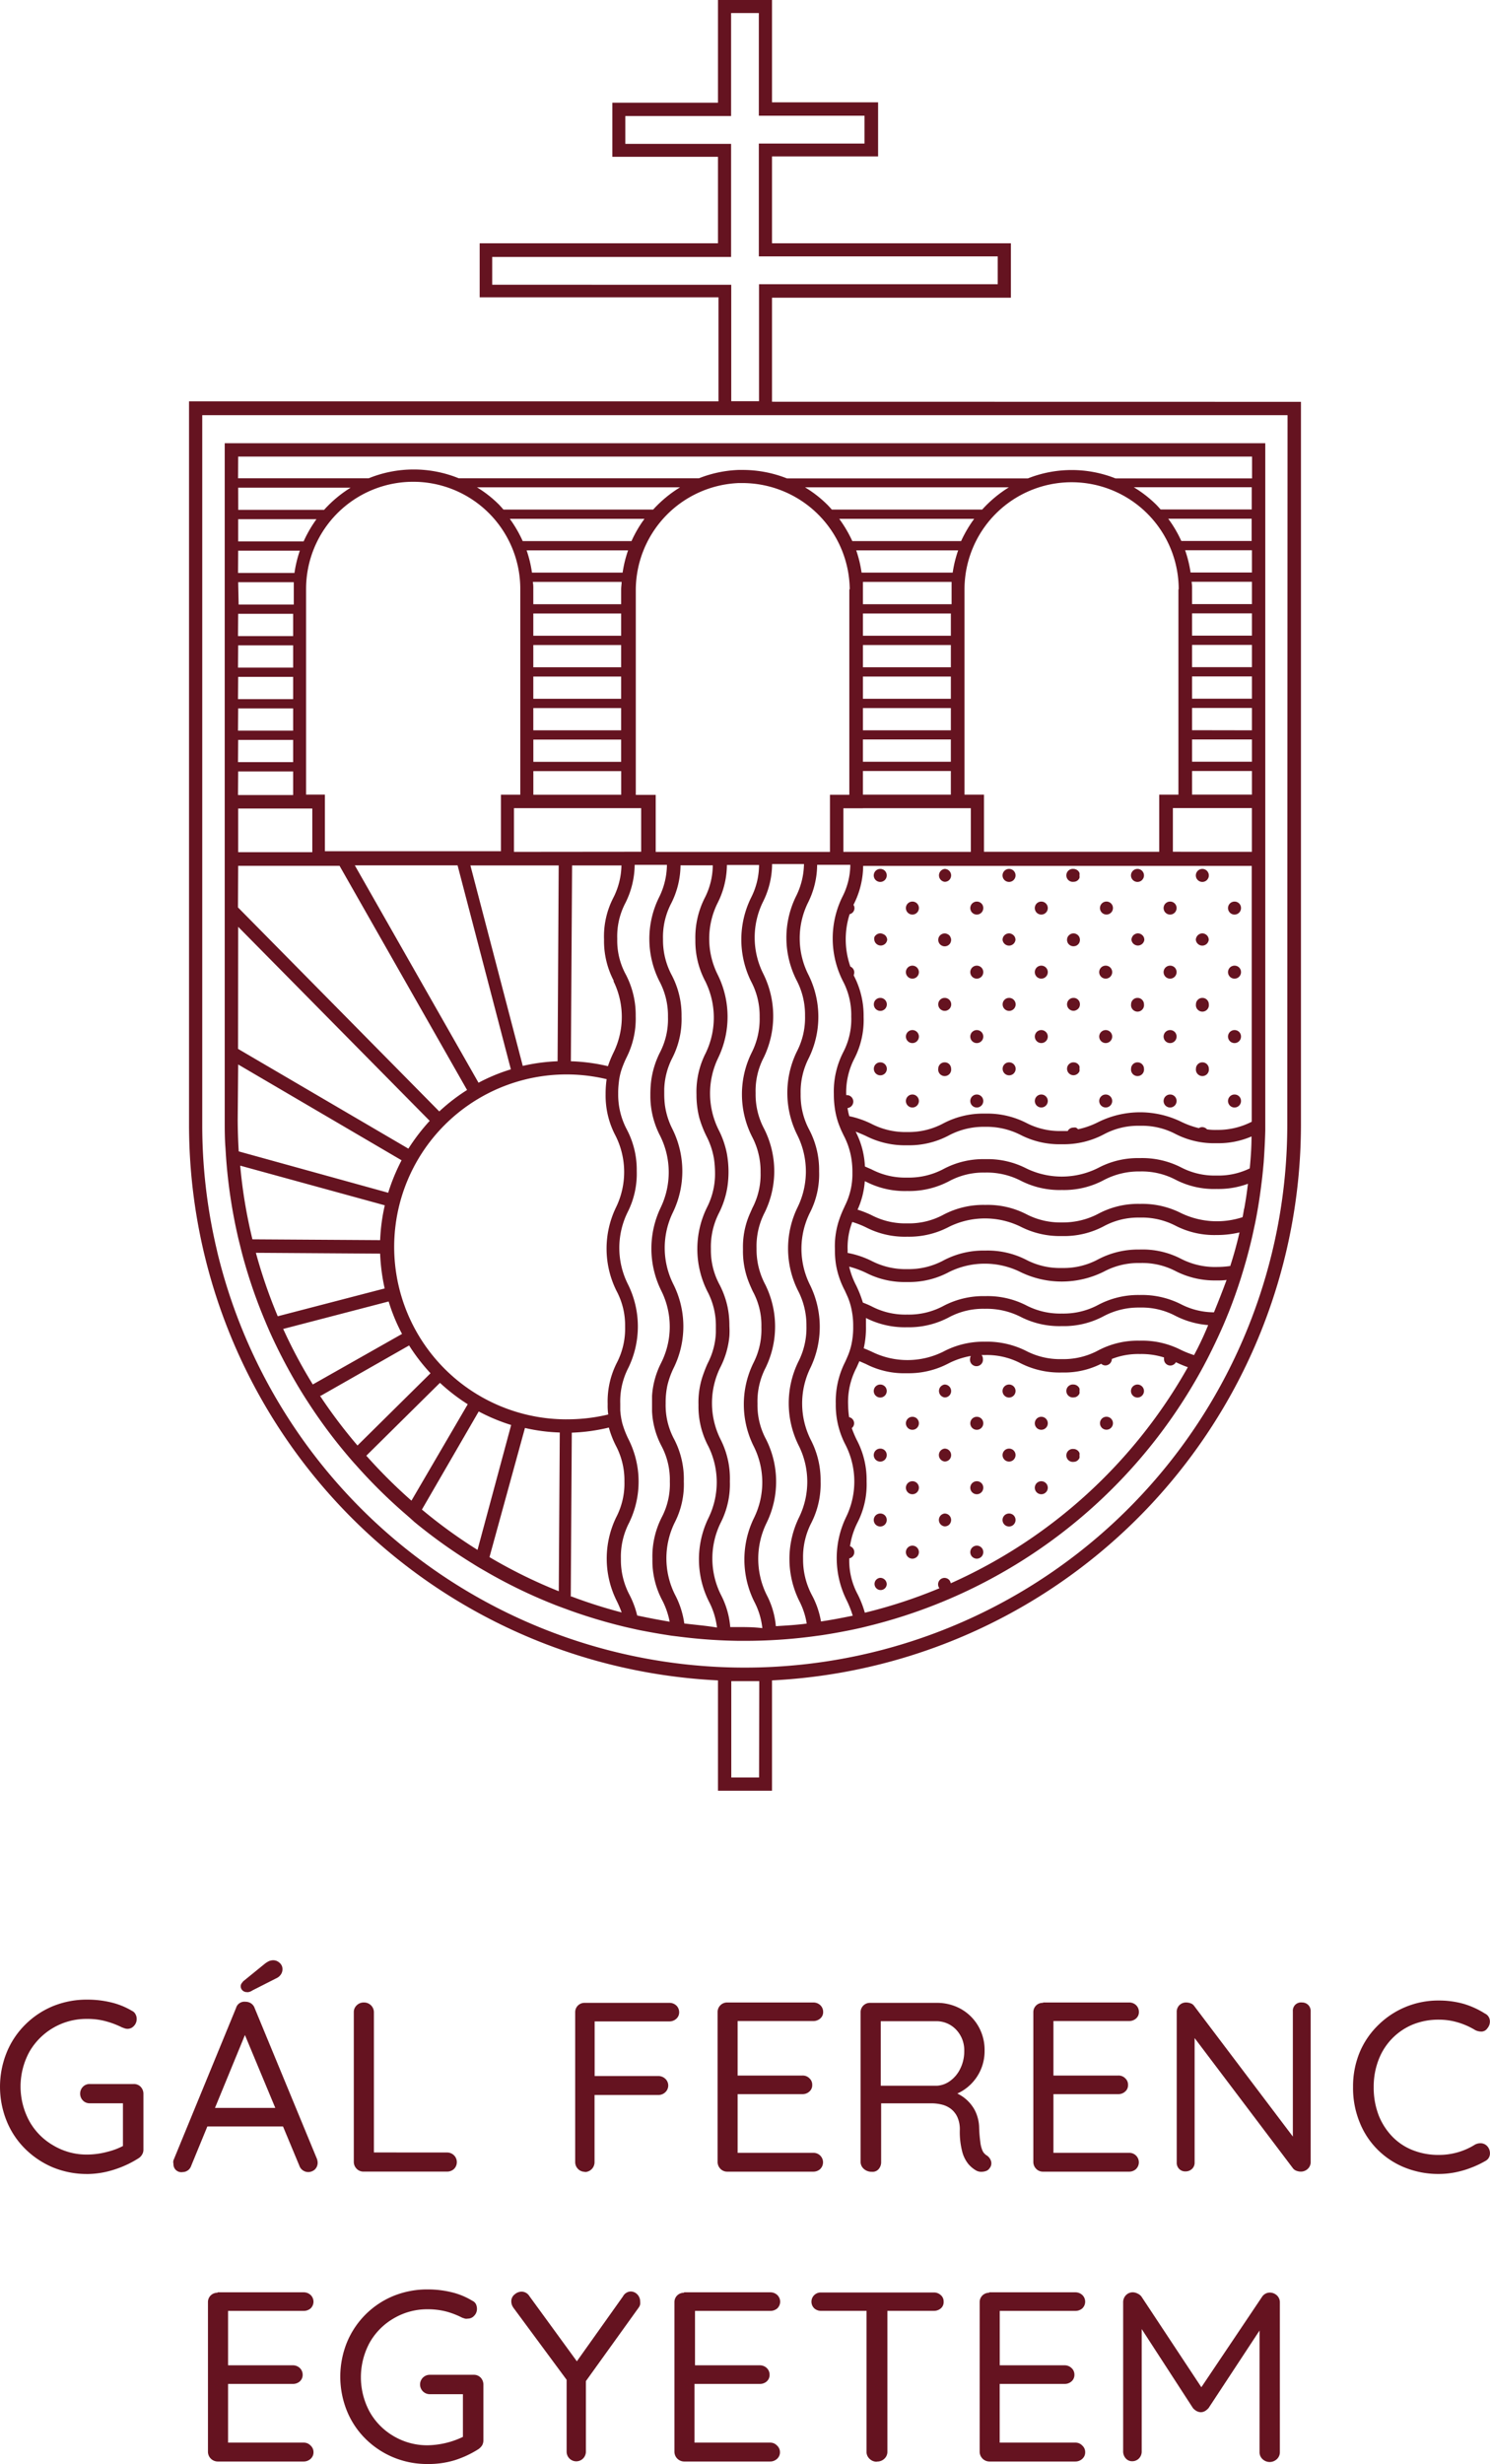 <svg xmlns="http://www.w3.org/2000/svg" width="111.292" height="183.946"><g fill="#651320"><g data-name="Group 329"><path data-name="Path 914" d="M6.527 162.295a6.679 6.679 0 01-2.568-.491 6.534 6.534 0 01-2.076-1.384 6.188 6.188 0 01-1.384-2.076 6.831 6.831 0 010-5.122 6.229 6.229 0 011.384-2.076 6.381 6.381 0 012.076-1.384 6.679 6.679 0 012.568-.485 7.494 7.494 0 011.779.208 5.537 5.537 0 011.564.637.54.54 0 01.256.256.693.693 0 01.083.339.734.734 0 01-.208.526.637.637 0 01-.478.215.692.692 0 01-.208-.035l-.208-.076a6.456 6.456 0 00-1.211-.457 5.166 5.166 0 00-1.384-.173 4.9 4.9 0 00-4.326 2.471 5.42 5.42 0 000 5.15 4.763 4.763 0 001.779 1.813 4.844 4.844 0 002.547.692 5.908 5.908 0 001.488-.2 5.212 5.212 0 001.308-.505l-.125.436v-3.807l.291.249H6.705a.692.692 0 01-.512-.208.734.734 0 010-1.024.692.692 0 01.512-.208h3.281a.692.692 0 01.526.215.754.754 0 01.2.526v4.153a.692.692 0 01-.1.374.8.8 0 01-.256.27 7.67 7.67 0 01-1.8.844 6.743 6.743 0 01-2.028.339z"></path><path data-name="Path 915" d="M18.522 151.366l-4.243 10.32a.672.672 0 01-.63.464.588.588 0 01-.692-.609.54.54 0 010-.27l4.672-11.365a.65.65 0 01.706-.471.755.755 0 01.422.125.692.692 0 01.263.346l4.651 11.254a.865.865 0 01.055.291.692.692 0 01-.215.512.741.741 0 01-.491.187.706.706 0 01-.664-.484l-4.3-10.32zm-3.336 7.378l.609-1.384h5.357l.27 1.384zm3.281-10.029a.464.464 0 01-.36-.132.408.408 0 01-.125-.3.367.367 0 01.048-.194 1.71 1.71 0 01.145-.187l1.592-1.294a1.742 1.742 0 01.3-.194.845.845 0 01.346-.076.692.692 0 01.464.187.6.6 0 01.221.478.692.692 0 01-.118.395.817.817 0 01-.353.291l-1.772.9a.845.845 0 01-.194.1.761.761 0 01-.187.035z"></path><path data-name="Path 916" d="M33.382 160.689a.734.734 0 01.526.208.719.719 0 010 1.024.747.747 0 01-.526.194h-6.229a.692.692 0 01-.519-.215.734.734 0 01-.208-.526V150.21a.692.692 0 01.221-.512.74.74 0 01.54-.208.733.733 0 01.741.72v10.8l-.36-.325z"></path><path data-name="Path 917" d="M43.703 162.129a.692.692 0 01-.533-.215.733.733 0 01-.208-.526V150.21a.692.692 0 01.692-.692h6.333a.748.748 0 01.526.194.692.692 0 01.215.505.637.637 0 01-.215.491.748.748 0 01-.526.194h-5.683l.111-.138v4.416l-.09-.2h4.845a.762.762 0 01.526.208.685.685 0 010 1 .734.734 0 01-.526.208h-4.887l.125-.166v5.177a.734.734 0 01-.741.741z"></path><path data-name="Path 918" d="M54.299 149.49h6.444a.748.748 0 01.519.194.692.692 0 01.221.505.623.623 0 01-.221.5.768.768 0 01-.519.187h-5.807l.159-.3v4.568l-.18-.2h5.018a.692.692 0 01.519.2.644.644 0 01.215.505.616.616 0 01-.215.491.748.748 0 01-.519.194H54.97l.125-.166v4.672l-.111-.125h5.759a.707.707 0 01.519 1.211.747.747 0 01-.519.194H54.32a.692.692 0 01-.512-.215.734.734 0 01-.208-.526V150.21a.709.709 0 01.7-.72z"></path><path data-name="Path 919" d="M65.111 162.129a.858.858 0 01-.588-.215.692.692 0 01-.242-.526V150.21a.692.692 0 01.692-.692h4.983a3.648 3.648 0 011.82.457 3.461 3.461 0 011.287 1.267 3.537 3.537 0 01.478 1.848 3.467 3.467 0 01-2.236 3.281l-.395-.291a2.9 2.9 0 011.9 1.453 2.99 2.99 0 01.325 1.329 10.679 10.679 0 00.09 1.066 2.242 2.242 0 00.159.623.824.824 0 00.3.346.775.775 0 01.339.436.574.574 0 01-.1.519.54.54 0 01-.3.228 1.107 1.107 0 01-.395.048.754.754 0 01-.346-.111 2.194 2.194 0 01-.561-.478 2.443 2.443 0 01-.45-.914 5.869 5.869 0 01-.18-1.62 2.236 2.236 0 00-.18-.955 1.661 1.661 0 00-.484-.616 1.841 1.841 0 00-.692-.325 3.268 3.268 0 00-.782-.09h-3.959l.221-.325v4.707a.775.775 0 01-.187.526.581.581 0 01-.512.2zm.45-6.423h4.423a1.841 1.841 0 00.983-.36 2.4 2.4 0 00.754-.907 2.886 2.886 0 00.3-1.329 2.208 2.208 0 00-.6-1.585 2.021 2.021 0 00-1.523-.637h-4.257l.145-.339v5.482z"></path><path data-name="Path 920" d="M77.909 149.49h6.416a.748.748 0 01.526.194.692.692 0 01.215.505.623.623 0 01-.215.5.775.775 0 01-.526.187h-5.807l.166-.3v4.568l-.187-.2h5.018a.692.692 0 01.526.2.644.644 0 01.215.505.616.616 0 01-.215.491.748.748 0 01-.526.194h-4.963l.132-.166v4.672l-.111-.125h5.752a.707.707 0 01.526 1.211.747.747 0 01-.526.194h-6.416a.692.692 0 01-.519-.215.734.734 0 01-.208-.526V150.21a.692.692 0 01.727-.692z"></path><path data-name="Path 921" d="M97.233 149.49a.644.644 0 01.485.187.651.651 0 01.18.478v11.206a.692.692 0 01-.215.547.734.734 0 01-.526.208.935.935 0 01-.325-.062.6.6 0 01-.249-.173l-7.714-10.211.36-.215v9.981a.623.623 0 01-.194.478.692.692 0 01-.491.187.623.623 0 01-.471-.187.644.644 0 01-.18-.478V150.21a.687.687 0 01.7-.72 1.011 1.011 0 01.339.062.519.519 0 01.256.187l7.614 10.071-.235.284v-9.943a.637.637 0 01.173-.485.644.644 0 01.5-.18z"></path><path data-name="Path 922" d="M110.924 150.321a.637.637 0 01.353.484.761.761 0 01-.173.6.547.547 0 01-.415.256 1.032 1.032 0 01-.505-.111 5.463 5.463 0 00-1.28-.568 4.929 4.929 0 00-1.44-.208 5.08 5.08 0 00-1.952.367 4.617 4.617 0 00-2.54 2.623 5.537 5.537 0 00-.367 2.042 5.738 5.738 0 00.381 2.132 4.845 4.845 0 001.038 1.592 4.319 4.319 0 001.537 1 5.17 5.17 0 001.9.339 5.039 5.039 0 002.72-.775.879.879 0 01.505-.09.692.692 0 01.436.256.789.789 0 01.159.6.623.623 0 01-.339.464 7.16 7.16 0 01-1.031.491 7.015 7.015 0 01-1.2.353 6.41 6.41 0 01-1.253.125 6.736 6.736 0 01-2.457-.45 6.057 6.057 0 01-2.035-1.3 6 6 0 01-1.384-2.042 6.755 6.755 0 01-.519-2.7 6.652 6.652 0 01.491-2.582 6.131 6.131 0 011.384-2.035 6.368 6.368 0 014.561-1.841 6.77 6.77 0 011.827.249 6.348 6.348 0 011.592.727z"></path><path data-name="Path 923" d="M16.231 171.127h6.444a.755.755 0 01.526.2.692.692 0 010 1 .775.775 0 01-.526.187h-5.807l.166-.3v4.561l-.18-.2h5.011a.754.754 0 01.526.2.692.692 0 01.215.505.651.651 0 01-.215.5.775.775 0 01-.526.187h-4.963l.132-.159v4.672l-.111-.132h5.752a.692.692 0 01.526.221.65.65 0 01.215.484.644.644 0 01-.215.505.754.754 0 01-.526.2h-6.416a.733.733 0 01-.727-.741v-11.163a.692.692 0 01.727-.692z"></path><path data-name="Path 924" d="M31.95 183.945a6.568 6.568 0 01-2.575-.5 6.486 6.486 0 01-2.076-1.384 6.229 6.229 0 01-1.384-2.076 6.83 6.83 0 010-5.122 6.375 6.375 0 013.461-3.461 6.693 6.693 0 012.575-.491 7.484 7.484 0 011.772.208 5.324 5.324 0 011.564.644.54.54 0 01.263.249.845.845 0 01.076.346.727.727 0 01-.208.519.637.637 0 01-.478.215.546.546 0 01-.208 0l-.208-.069a6.119 6.119 0 00-1.2-.464 5.538 5.538 0 00-1.384-.166 4.914 4.914 0 00-2.554.692 4.845 4.845 0 00-1.779 1.806 5.419 5.419 0 000 5.15 4.845 4.845 0 001.779 1.813 4.914 4.914 0 002.554.692 6.326 6.326 0 002.769-.692l-.132.429v-3.807l.291.256h-2.769a.723.723 0 010-1.447h3.288a.692.692 0 01.519.215.754.754 0 01.2.526v4.153a.762.762 0 01-.1.381 1.08 1.08 0 01-.263.27 7.531 7.531 0 01-1.8.838 6.7 6.7 0 01-1.993.277z"></path><path data-name="Path 925" d="M47.094 171.064a.692.692 0 01.512.221.748.748 0 01.208.519.844.844 0 010 .222.6.6 0 01-.1.228l-4.187 5.828.235-.886v5.828a.72.72 0 11-1.44 0v-5.67l.125.471-4.056-5.489a1.045 1.045 0 01-.159-.277.9.9 0 01-.042-.263.644.644 0 01.249-.512.81.81 0 01.505-.208.692.692 0 01.6.339l3.738 5.129-.346-.055 3.592-5.053a.692.692 0 01.566-.372z"></path><path data-name="Path 926" d="M51.108 171.127h6.423a.755.755 0 01.526.2.692.692 0 010 1 .775.775 0 01-.526.187h-5.786l.166-.3v4.561l-.187-.2h5.018a.754.754 0 01.526.2.692.692 0 01.215.505.651.651 0 01-.215.5.775.775 0 01-.526.187h-5l.132-.159v4.672l-.111-.132h5.752a.692.692 0 01.526.221.651.651 0 01.215.484.644.644 0 01-.215.505.754.754 0 01-.526.2h-6.42a.733.733 0 01-.72-.741v-11.163a.692.692 0 01.692-.692z"></path><path data-name="Path 927" d="M61.332 172.511a.74.74 0 01-.512-.187.689.689 0 01.512-1.184h8.41a.748.748 0 01.526.194.616.616 0 01.215.491.609.609 0 01-.215.505.775.775 0 01-.526.18zm4.153 11.261a.734.734 0 01-.54-.221.692.692 0 01-.221-.519v-11.158h1.557v11.147a.692.692 0 01-.215.519.762.762 0 01-.547.221z"></path><path data-name="Path 928" d="M73.894 171.127h6.42a.754.754 0 01.526.2.692.692 0 010 1 .775.775 0 01-.526.187h-5.8l.159-.3v4.561l-.18-.2h5.018a.741.741 0 01.519.2.651.651 0 01.221.505.637.637 0 01-.221.5.761.761 0 01-.519.187h-4.967l.125-.159v4.672l-.1-.132h5.745a.692.692 0 01.526.221.651.651 0 01.215.484.644.644 0 01-.215.505.754.754 0 01-.526.2h-6.42a.733.733 0 01-.72-.741v-11.163a.692.692 0 01.692-.692z"></path><path data-name="Path 929" d="M84.609 171.127a.783.783 0 01.353.09.727.727 0 01.3.235l4.783 7.233h-.63l4.845-7.212a.692.692 0 01.616-.325.775.775 0 01.505.215.692.692 0 01.215.519v11.171a.692.692 0 01-.215.519.775.775 0 01-1.087 0 .692.692 0 01-.215-.519v-9.849l.45.09-4.257 6.472a1.038 1.038 0 01-.263.221.643.643 0 01-.311.09.691.691 0 01-.325-.09.962.962 0 01-.27-.221l-4.2-6.472.374-.471v10.174a.734.734 0 01-.194.519.693.693 0 01-.505.221.623.623 0 01-.5-.221.761.761 0 01-.187-.519v-11.143a.747.747 0 01.208-.512.692.692 0 01.51-.215z"></path></g><g data-name="Group 330"><path data-name="Path 930" d="M16.91 86.734a38.916 38.916 0 00.907 5.786l.249 1a38.071 38.071 0 001.7 5.011c.132.318.263.623.4.934a40.142 40.142 0 002.319 4.388c.18.291.353.568.54.851a38.242 38.242 0 002.907 3.918c.215.256.436.512.658.754a39.067 39.067 0 003.565 3.537c.256.221.519.45.782.692a38.93 38.93 0 004.4 3.142c.291.187.588.36.893.533a38.273 38.273 0 005.447 2.616l1 .367a39.663 39.663 0 004.056 1.2c.339.076.692.159 1.024.228.8.159 1.606.3 2.423.422l.457.055a38.912 38.912 0 004.52.325h.5a38.678 38.678 0 005.018-.326l.74-.1c.81-.125 1.606-.27 2.395-.436.325-.069.658-.145.983-.228a39 39 0 0024.917-19.076c.173-.311.339-.63.505-.948.4-.789.782-1.585 1.135-2.395.152-.346.291-.692.436-1.045q.5-1.267.914-2.575.187-.6.353-1.184c.242-.858.457-1.723.637-2.6.09-.4.166-.81.235-1.211.145-.817.256-1.64.353-2.471.042-.381.076-.754.111-1.135.055-.789.1-1.585.118-2.374v-51.3H16.785v50.527c0 .692 0 1.384.055 2.076.021.336.042.689.07 1.042zm1.031.284l10.8 2.962.457.125-.457-.125a13.947 13.947 0 00-.346 2.6l-9.54-.061a36.955 36.955 0 01-.914-5.5zm1.17 6.506l9.282.062a14.463 14.463 0 00.339 2.6l-7.987 2.076a38.119 38.119 0 01-1.634-4.743zm2.076 5.676l7.842-2.042a13.532 13.532 0 001 2.423l-6.665 3.772a37.158 37.158 0 01-2.215-4.153zm2.769 5l6.6-3.758a14.155 14.155 0 001.6 2.076l-5.454 5.392a38.075 38.075 0 01-2.8-3.71zm6.776 7.828a38.579 38.579 0 01-3.371-3.357l5.5-5.44a14.1 14.1 0 002.076 1.6zm4.935 3.675a37.2 37.2 0 01-4.153-3.011l4.243-7.323a14.079 14.079 0 002.423 1.011zm6.07 3.087a37.419 37.419 0 01-5.177-2.547l2.651-9.642a13.32 13.32 0 002.6.339zm.574-12.832a12.874 12.874 0 113-25.395 7.645 7.645 0 00-.076 1.121 6.4 6.4 0 00.741 3.1 6.028 6.028 0 01.035 5.35 7.081 7.081 0 00.035 6.229 5.434 5.434 0 01.644 2.672 5.537 5.537 0 01-.609 2.686 6.34 6.34 0 00-.692 3.1 4.6 4.6 0 00.042.775 13.15 13.15 0 01-3.17.36zM26.502 64.602h7.676l3.98 15.227a13.464 13.464 0 00-2.416 1l.152.27-.152-.27zm-2.256-5.281h-1.384V43.966a8 8 0 1116 0v15.359h-1.447v4.222H24.267v-4.222zm63.359 4.264v-3.26h5.9v3.267h-2.471zm1.433-4.264v-1.765h4.471v1.765zm0-2.457v-1.661h4.471v1.661zm0-2.353V52.85h4.471v1.669zm0-2.353v-1.661h4.471v1.661zm0-2.353v-1.661h4.471v1.661zm0-2.353v-1.661h4.471v1.661zm0-2.353v-1.1a3.092 3.092 0 00-.035-.568h4.506v1.668zm-.111-2.36a9 9 0 00-.408-1.661h4.99v1.661zm-.692-2.353a9.091 9.091 0 00-.976-1.661h6.229v1.661zm-1.544-2.353c-.111-.118-.215-.242-.325-.353a9.067 9.067 0 00-1.682-1.308h8.811v1.661zm1.329 5.966v15.324h-1.433v4.264H73.495v-4.264h-1.454V44a8 8 0 0116 0zM64.452 56.866v-1.661h6.569v1.661zm6.569.692v1.765h-6.569v-1.765zm-6.568-3.039v-1.661h6.569v1.661zm0-2.353v-1.661h6.569v1.661zm0-2.353v-1.661h6.569v1.661zm0-2.353v-1.661h6.569v1.661zm0-2.353v-1.668h6.624v1.668zm-.1-2.36a8.949 8.949 0 00-.4-1.661h7.614a9 9 0 00-.408 1.661zm-.692-2.353a9.5 9.5 0 00-.976-1.661h10.078a9.5 9.5 0 00-.976 1.661zm.775 19.941h8.077v3.26h-9.518v-3.253h1.474zm8.894-22.294h-11.2c-.111-.125-.221-.249-.339-.367a8.852 8.852 0 00-1.661-1.294h15.225a9.261 9.261 0 00-1.993 1.661zM63.439 44v15.331h-1.447v4.266H48.977V59.34h-1.488V43.993a8.015 8.015 0 017.683-7.932h.318a8.029 8.029 0 017.98 7.932zM45.817 73.236a6.042 6.042 0 010 5.357 7.964 7.964 0 00-.408 1 13.84 13.84 0 00-2.769-.367l.09-14.618h-1l-.083 14.618a13.845 13.845 0 00-2.6.346l-3.911-14.964h11.282a5.537 5.537 0 01-.609 2.416 6.285 6.285 0 00-.692 3.108 6.4 6.4 0 00.734 3.1zm-7.614 7.039l-.09-.367zm.187-16.681v-3.261h9.5v3.252zm1.447-6.721v-1.661h6.558v1.661zm6.562.692v1.765h-6.562v-1.765zm-6.565-3.046v-1.661h6.561v1.661zm0-2.353v-1.661h6.561v1.661zm0-2.353v-1.661h6.561v1.661zm0-2.353v-1.661h6.561v1.661zm0-2.353v-1.135a2.762 2.762 0 00-.035-.533h6.631c0 .187-.035.367-.035.554v1.114zm-.1-2.36a8.949 8.949 0 00-.4-1.661h7.579a9 9 0 00-.408 1.661zm-.692-2.353a9.435 9.435 0 00-.962-1.661h10.057a9.055 9.055 0 00-.969 1.661zm9.69-2.353H37.605c-.118-.132-.235-.27-.36-.395a8.72 8.72 0 00-1.62-1.267h15.17a9.261 9.261 0 00-2.007 1.661zm-6.1 81.141l.076-12.23a13.684 13.684 0 002.769-.381 7.159 7.159 0 00.519 1.343 5.537 5.537 0 01.644 2.679 5.468 5.468 0 01-.616 2.679 7.067 7.067 0 00.035 6.229 8.259 8.259 0 01.374.872 37.234 37.234 0 01-3.745-1.191zm4.963 1.426a6.733 6.733 0 00-.581-1.557 5.537 5.537 0 01-.637-2.679 5.482 5.482 0 01.609-2.686 7.011 7.011 0 00-.035-6.229 6.924 6.924 0 01-.464-1.184 5.451 5.451 0 01-.159-1v-.485a5.461 5.461 0 01.609-2.685 7.067 7.067 0 00-.035-6.229 6.043 6.043 0 01-.035-5.357 6.34 6.34 0 00.692-3.1 6.423 6.423 0 00-.741-3.1 5.537 5.537 0 01-.644-2.679 6.132 6.132 0 01.048-.838 4.487 4.487 0 01.215-.99 7.828 7.828 0 01.353-.851 6.43 6.43 0 00.692-3.1 6.521 6.521 0 00-.734-3.1 5.289 5.289 0 01-.644-2.672 5.357 5.357 0 01.609-2.679 6.472 6.472 0 00.692-2.845h2.409v.042a5.537 5.537 0 01-.6 2.409 7.012 7.012 0 00.035 6.229 5.467 5.467 0 01.644 2.679 5.392 5.392 0 01-.616 2.679 6.622 6.622 0 00-.651 2.187 8.9 8.9 0 00-.048.914v.2a6.451 6.451 0 00.734 2.9 6.084 6.084 0 01.035 5.35 7.084 7.084 0 00.048 6.209 6.008 6.008 0 010 5.357 6.347 6.347 0 00-.692 2.485v1.149a6.16 6.16 0 00.692 2.568 5.379 5.379 0 01.637 2.679 5.323 5.323 0 01-.609 2.679 6.444 6.444 0 00-.692 3.108 6.292 6.292 0 00.741 3.094 5.9 5.9 0 01.547 1.585 55.436 55.436 0 01-2.424-.464zm3.516.588a6.526 6.526 0 00-.692-2.146 6.056 6.056 0 01-.035-5.364 6.229 6.229 0 00.692-3.1 6.437 6.437 0 00-.713-3.129 5.357 5.357 0 01-.644-2.672v-.042a6.112 6.112 0 01.125-1.294 6.231 6.231 0 01.485-1.35 7.012 7.012 0 00-.035-6.229 6.043 6.043 0 01-.035-5.357 7.067 7.067 0 00-.035-6.229 5.606 5.606 0 01-.554-1.744 6.558 6.558 0 01-.055-.879v-.36a5.447 5.447 0 01.6-2.319 6.34 6.34 0 00.692-3.1 6.423 6.423 0 00-.741-3.1 5.537 5.537 0 01-.644-2.672 5.426 5.426 0 01.616-2.679 6.4 6.4 0 00.692-2.831h2.409v.042a5.412 5.412 0 01-.609 2.409 6.528 6.528 0 00-.692 3.108 6.4 6.4 0 00.741 3.094 6.1 6.1 0 01.035 5.357 6.34 6.34 0 00-.692 3.1 6.88 6.88 0 00.215 1.751 8.309 8.309 0 00.526 1.35 5.689 5.689 0 01.568 1.71 7.549 7.549 0 01.076.962 5.537 5.537 0 01-.616 2.686 7.039 7.039 0 00.042 6.229 5.447 5.447 0 01.637 2.672v.429a5.447 5.447 0 01-.6 2.256 7.51 7.51 0 00-.284.692 6.167 6.167 0 00-.415 2.429 6.326 6.326 0 00.741 3.1 6.07 6.07 0 010 5.357 7.039 7.039 0 00.042 6.229 5.621 5.621 0 01.6 1.938c-.81-.138-1.62-.2-2.416-.3zm4.527.27h-1.094a6.327 6.327 0 00-.692-2.4 6.056 6.056 0 01-.028-5.378 6.333 6.333 0 00.692-3.1 6.437 6.437 0 00-.692-3.128 6.043 6.043 0 01-.035-5.357 6.368 6.368 0 00.692-2.374 6.155 6.155 0 000-.734 6.971 6.971 0 00-.138-1.433 6.6 6.6 0 00-.6-1.661 5.378 5.378 0 01-.644-2.672 5.537 5.537 0 01.609-2.686 6.6 6.6 0 00.63-1.98 7.7 7.7 0 00-.042-2.423 6.721 6.721 0 00-.623-1.8 6.1 6.1 0 01-.035-5.357 7.067 7.067 0 00-.035-6.229 5.994 5.994 0 010-5.35 6.4 6.4 0 00.692-2.831h2.4v.042a5.427 5.427 0 01-.6 2.409 7.067 7.067 0 000 6.229 5.468 5.468 0 01.644 2.679 5.538 5.538 0 01-.609 2.679 7.011 7.011 0 00.035 6.229 5.538 5.538 0 01.644 2.672 5.406 5.406 0 01-.616 2.679c-.083.194-.173.388-.256.588a6.14 6.14 0 00-.443 2.436v.09a6.278 6.278 0 00.415 2.36c.1.256.208.5.318.734a5.288 5.288 0 01.644 2.672 5.474 5.474 0 01-.6 2.686 7.011 7.011 0 00.035 6.229 6.008 6.008 0 010 5.357 7.067 7.067 0 00.035 6.229 5.488 5.488 0 01.6 1.973 11 11 0 00-1.294-.076zm2.312-.069a6.167 6.167 0 00-.692-2.346 6.084 6.084 0 010-5.364 7.011 7.011 0 00-.035-6.229 5.357 5.357 0 01-.644-2.672 5.461 5.461 0 01.609-2.686 7.039 7.039 0 00-.042-6.229 5.537 5.537 0 01-.637-2.672 5.461 5.461 0 01.609-2.686 7.011 7.011 0 00-.035-6.229 5.447 5.447 0 01-.644-2.679 5.392 5.392 0 01.616-2.679 7.1 7.1 0 00-.042-6.229 6.029 6.029 0 01-.035-5.35 6.368 6.368 0 00.692-2.845h2.381a5.537 5.537 0 01-.6 2.423 7.011 7.011 0 00.035 6.229 5.537 5.537 0 01.644 2.679 5.468 5.468 0 01-.616 2.679 7.039 7.039 0 00.042 6.229 6.084 6.084 0 01.035 5.35 7.025 7.025 0 000 6.229 5.593 5.593 0 01.644 2.672 5.537 5.537 0 01-.616 2.686 7.067 7.067 0 00.035 6.229 6.042 6.042 0 01.035 5.357 7.067 7.067 0 000 6.229 5.628 5.628 0 01.568 1.71c-.7.1-1.488.145-2.277.194zm3.371-.353a6.457 6.457 0 00-.692-1.993 5.627 5.627 0 01-.644-2.679 5.537 5.537 0 01.616-2.686 6.409 6.409 0 00.692-3.1 6.521 6.521 0 00-.734-3.1 6.043 6.043 0 01-.035-5.357 7.067 7.067 0 00-.035-6.229 6.042 6.042 0 010-5.357 6.278 6.278 0 00.692-3.1 6.437 6.437 0 00-.734-3.1 5.447 5.447 0 01-.644-2.679 5.537 5.537 0 01.609-2.679 7.011 7.011 0 00-.035-6.229 6.029 6.029 0 01-.035-5.35 6.368 6.368 0 00.692-2.845h2.478a5.336 5.336 0 01-.609 2.423 7.039 7.039 0 00.042 6.229 5.4 5.4 0 01.637 2.679 5.323 5.323 0 01-.609 2.679 6.43 6.43 0 00-.692 3.1 7.124 7.124 0 00.145 1.467 5.6 5.6 0 00.318 1.024c.083.215.18.408.277.609a5.586 5.586 0 01.6 1.924 6.061 6.061 0 01.048.747v.291a5.288 5.288 0 01-.561 2.284l-.048.111a8.065 8.065 0 00-.353.851 6.167 6.167 0 00-.346 2.256v.132a7.179 7.179 0 00.076 1.011 6.431 6.431 0 00.658 1.952c.083.18.166.36.249.554a4.982 4.982 0 01.3 1.087 5.6 5.6 0 01.083 1.031 6 6 0 01-.125 1.336 4.91 4.91 0 01-.311.962 9.41 9.41 0 01-.173.388 6.5 6.5 0 00-.692 3.1 6.4 6.4 0 00.741 3.1 6.042 6.042 0 01.035 5.357 7.039 7.039 0 00.042 6.229 7.853 7.853 0 01.45 1.142c-.817.166-1.564.311-2.36.429zm9.69-2.852a.492.492 0 00-.118-.249.478.478 0 00-.824.339.457.457 0 00.1.284 37.211 37.211 0 01-5.572 1.827 7.781 7.781 0 00-.519-1.343 5.316 5.316 0 01-.644-2.679v-.035a.471.471 0 00.374-.464.464.464 0 00-.318-.443 5.69 5.69 0 01.547-1.744 6.229 6.229 0 00.692-3.1 6.347 6.347 0 00-.741-3.1 8.465 8.465 0 01-.367-.872.464.464 0 00-.2-.817 7.783 7.783 0 01-.076-.983 5.537 5.537 0 01.616-2.686c.076-.166.152-.332.228-.512l.478.208a6.229 6.229 0 003.039.692h.062a6.375 6.375 0 003.094-.741 5.885 5.885 0 011.647-.547.582.582 0 00-.055.215.485.485 0 10.962 0 .443.443 0 00-.1-.284h.228a5.433 5.433 0 012.679.609 6.41 6.41 0 003.108.692 6.1 6.1 0 002.921-.651.464.464 0 00.311.125.491.491 0 00.485-.484 5.392 5.392 0 012.076-.367h.055a5.579 5.579 0 011.765.256.753.753 0 000 .111.471.471 0 00.886.242 8.262 8.262 0 00.893.374 38.13 38.13 0 01-17.7 16.127zm18.162-17.034a7.529 7.529 0 01-.962-.381 6.389 6.389 0 00-3.1-.692 6.306 6.306 0 00-3.094.734 5.489 5.489 0 01-2.679.644h-.048a5.489 5.489 0 01-2.637-.609 6.5 6.5 0 00-3.1-.692 6.375 6.375 0 00-3.094.741 6.008 6.008 0 01-5.357 0c-.187-.083-.381-.173-.588-.249a6.8 6.8 0 00.166-1.64v-.623a6.4 6.4 0 003.039.692h.062a6.375 6.375 0 003.094-.741 5.4 5.4 0 012.679-.637 5.62 5.62 0 012.679.6 6.34 6.34 0 003.046.692h.062a6.292 6.292 0 003.094-.741 5.537 5.537 0 012.672-.644h.055a5.371 5.371 0 012.63.616 6.472 6.472 0 002.45.692 22.834 22.834 0 01-1.052 2.236zm1.5-3.191a5.42 5.42 0 01-2.457-.6 6.457 6.457 0 00-3.1-.692 6.374 6.374 0 00-3.094.741 5.489 5.489 0 01-2.679.644h-.048a5.489 5.489 0 01-2.637-.609 6.326 6.326 0 00-3.045-.692h-.055a6.381 6.381 0 00-3.094.734 5.468 5.468 0 01-2.679.644h-.055a5.427 5.427 0 01-2.635-.618 7.75 7.75 0 00-.644-.277 8.646 8.646 0 00-.512-1.3 5.89 5.89 0 01-.512-1.384 7.164 7.164 0 011.253.457 6.306 6.306 0 003.039.692h.062a6.292 6.292 0 003.094-.741 6.008 6.008 0 015.357 0 7.039 7.039 0 006.229-.042 5.468 5.468 0 012.672-.637h.055a5.377 5.377 0 012.63.609 6.409 6.409 0 003.045.692h.062a4.592 4.592 0 00.692-.035 74.952 74.952 0 01-.941 2.409zm1.239-3.461a7.005 7.005 0 01-1.011.076 5.538 5.538 0 01-2.686-.609 6.229 6.229 0 00-3.1-.692 6.382 6.382 0 00-3.094.734 5.413 5.413 0 01-2.679.644h-.048a5.412 5.412 0 01-2.637-.609 6.313 6.313 0 00-3.045-.692h-.055a6.375 6.375 0 00-3.094.741 5.467 5.467 0 01-2.679.644 5.537 5.537 0 01-2.679-.609 6.783 6.783 0 00-1.793-.6v-.235a5.274 5.274 0 01.346-2.076 7.048 7.048 0 011.038.408 6.319 6.319 0 003.039.692h.062a6.375 6.375 0 003.094-.741 6.07 6.07 0 015.357 0 6.43 6.43 0 003.045.692h.062a6.306 6.306 0 003.094-.734 5.378 5.378 0 012.672-.644 5.461 5.461 0 012.686.609 6.333 6.333 0 003.052.692h.055a7.222 7.222 0 001.668-.194c-.187.81-.415 1.654-.685 2.485zm1.011-4.264c-.035.208-.069.415-.111.623a6.174 6.174 0 01-4.589-.3 6.41 6.41 0 00-3.045-.692h-.055a6.291 6.291 0 00-3.094.741 5.648 5.648 0 01-2.679.644h-.055a5.482 5.482 0 01-2.637-.616 6.319 6.319 0 00-3.039-.692h-.062a6.382 6.382 0 00-3.094.734 5.392 5.392 0 01-2.679.644h-.048a5.44 5.44 0 01-2.63-.609 7.75 7.75 0 00-1.052-.415 6.23 6.23 0 00.54-2.125l.1.042a6.319 6.319 0 003.039.692h.062a6.382 6.382 0 003.094-.734 5.391 5.391 0 012.679-.644 5.537 5.537 0 012.679.609 6.347 6.347 0 003.045.692h.062a6.292 6.292 0 003.094-.741 5.613 5.613 0 012.672-.644h.055a5.447 5.447 0 012.63.616 6.23 6.23 0 003.052.692h.055a6.361 6.361 0 002.3-.388 28.955 28.955 0 01-.277 1.855zm.408-3.011a5.316 5.316 0 01-2.429.526h-.048a5.412 5.412 0 01-2.637-.609 6.389 6.389 0 00-3.1-.692 6.306 6.306 0 00-3.094.734 6.056 6.056 0 01-5.364.035 6.326 6.326 0 00-3.045-.692h-.055a6.292 6.292 0 00-3.094.741 5.537 5.537 0 01-2.679.637h-.055a5.426 5.426 0 01-2.623-.609l-.505-.221a6.23 6.23 0 00-.692-2.6c.27.1.519.208.775.325a6.4 6.4 0 003.039.692h.062a6.292 6.292 0 003.094-.741 5.537 5.537 0 012.679-.637 5.613 5.613 0 012.679.609 6.347 6.347 0 003.045.692h.062a6.381 6.381 0 003.094-.734 5.378 5.378 0 012.672-.644h.055a5.378 5.378 0 012.63.609 6.312 6.312 0 003.045.692h.062a6.229 6.229 0 002.575-.505c0 .8-.055 1.592-.131 2.374zm.692-22.6h-.528v19.11a5.537 5.537 0 01-2.6.609 4.112 4.112 0 01-.741-.042.491.491 0 00-.36-.166.457.457 0 00-.249.076 6.4 6.4 0 01-1.336-.484 7.025 7.025 0 00-6.195.042 6.131 6.131 0 01-1.488.526.582.582 0 00-.166-.125.6.6 0 00-.187 0 .478.478 0 00-.422.256h-.464a5.413 5.413 0 01-2.637-.609 6.409 6.409 0 00-3.045-.692h-.055a6.381 6.381 0 00-3.094.734 5.468 5.468 0 01-2.679.644 5.537 5.537 0 01-2.679-.609 6.921 6.921 0 00-1.661-.575 4.444 4.444 0 01-.132-.609.484.484 0 000-.962.454.454 0 00-.1 0v-.048a5.475 5.475 0 01.609-2.679 6.278 6.278 0 00.692-3.1 6.437 6.437 0 00-.734-3.1v-.055a.513.513 0 00.035-.173.478.478 0 00-.291-.443 6.174 6.174 0 01-.055-3.911.464.464 0 00.36-.457.436.436 0 00-.076-.242l.035-.062a6.457 6.457 0 00.692-2.845h29.543zM17.79 34.086h75.728v1.627h-10.2a8.894 8.894 0 00-6.541 0h-18a9 9 0 00-3.295-.63h-.318a8.942 8.942 0 00-2.962.623H34.269a8.95 8.95 0 00-6.735 0h-9.752zm0 2.319h8.4a9.152 9.152 0 00-1.986 1.661h-6.409zm0 2.353h5.849a9.434 9.434 0 00-.962 1.661H17.79zm0 2.353h4.605a8.948 8.948 0 00-.4 1.661H17.78zm0 2.353h4.153v1.668h-4.118zm0 2.36h4.105v1.661h-4.118zm0 2.353h4.105v1.661h-4.118zm0 2.353h4.105v1.661h-4.118zm0 2.353h4.105v1.661h-4.118zm0 2.353h4.105v1.661h-4.118zm0 2.353h4.105v1.765h-4.118zm0 2.769h5.537v3.26H17.79zm0 4.277h7.572l9.524 16.736.221.395-.221-.395a14.1 14.1 0 00-2.076 1.6l-15.035-15.23zm0 4.554l14.305 14.485.318.325-.318-.325a15.006 15.006 0 00-1.592 2.076l.2.125-.2-.125-12.722-7.448zm0 10.278l12.205 7.152a14.621 14.621 0 00-1 2.423l-11.164-3.087a43.549 43.549 0 01-.076-2.353z"></path><path data-name="Path 931" d="M57.663 29.991v-7.766h17.844v-4.063H57.663v-6.485h7.925V7.64h-7.925V0h-4.035v7.669h-7.891v4.035h7.891v6.458h-17.8v4.035h17.837v7.766H14.12v53.988a41.529 41.529 0 0039.508 41.494v8.237h4.035v-8.237a41.571 41.571 0 0039.508-41.46V29.998zm-20.9-8.735V19.18h17.844v-8.44h-7.9V8.664h7.9V.974h2.073V8.64h7.891v2.076H56.68v8.424h17.844v2.076h-17.83v8.735h-2.076v-8.693zm19.934 111.436h-2.076v-7.191h2.09zM96.15 83.985a40.525 40.525 0 01-79.916 9.5c-.055-.256-.118-.505-.173-.761v.761-.761a40.47 40.47 0 01-.955-8.742V30.994h81.065z"></path><path data-name="Path 932" d="M92.209 67.305a.485.485 0 10.485.478.478.478 0 00-.485-.478z"></path><path data-name="Path 933" d="M92.209 76.898a.485.485 0 10.485.484.478.478 0 00-.485-.484z"></path><path data-name="Path 934" d="M92.209 72.088a.485.485 0 10.485.485.478.478 0 00-.485-.485z"></path><path data-name="Path 935" d="M92.209 81.708a.485.485 0 10.485.484.478.478 0 00-.485-.484z"></path><path data-name="Path 936" d="M89.813 64.868a.485.485 0 10.478.484.485.485 0 00-.478-.484z"></path><path data-name="Path 937" d="M84.968 64.868a.485.485 0 10.478.484.485.485 0 00-.478-.484z"></path><path data-name="Path 938" d="M82.587 67.306a.485.485 0 10.467.222.484.484 0 00-.467-.222z"></path><path data-name="Path 939" d="M87.398 67.305a.485.485 0 10.484.478.478.478 0 00-.484-.478z"></path><path data-name="Path 940" d="M89.814 74.496a.478.478 0 00-.485.478.485.485 0 10.962 0 .478.478 0 00-.478-.478z"></path><path data-name="Path 941" d="M84.969 74.496a.478.478 0 00-.485.478.485.485 0 10.962 0 .478.478 0 00-.478-.478z"></path><path data-name="Path 942" d="M82.587 76.898a.484.484 0 10.485.484.484.484 0 00-.485-.484z"></path><path data-name="Path 943" d="M87.397 76.898a.485.485 0 10.485.484.478.478 0 00-.485-.484z"></path><path data-name="Path 944" d="M82.587 72.087a.485.485 0 10.485.485.485.485 0 00-.485-.485z"></path><path data-name="Path 945" d="M87.397 72.088a.485.485 0 10.485.485.478.478 0 00-.485-.485z"></path><path data-name="Path 946" d="M89.993 69.72a.457.457 0 00-.187-.042.416.416 0 00-.187.042.464.464 0 00-.256.256.415.415 0 00-.042.187.484.484 0 00.962 0 .527.527 0 00-.035-.187.485.485 0 00-.255-.256z"></path><path data-name="Path 947" d="M85.183 69.72a.457.457 0 00-.187-.042.416.416 0 00-.187.042.464.464 0 00-.256.256.416.416 0 00-.042.187.485.485 0 00.962 0 .525.525 0 00-.035-.187.484.484 0 00-.256-.256z"></path><path data-name="Path 948" d="M82.587 81.708a.484.484 0 10.485.484.484.484 0 00-.485-.484z"></path><path data-name="Path 949" d="M87.397 81.708a.485.485 0 10.485.484.478.478 0 00-.485-.484z"></path><path data-name="Path 950" d="M89.814 79.307a.478.478 0 00-.485.478.485.485 0 10.962 0 .478.478 0 00-.478-.478z"></path><path data-name="Path 951" d="M84.969 79.307a.478.478 0 00-.485.478.485.485 0 10.962 0 .478.478 0 00-.478-.478z"></path><path data-name="Path 952" d="M80.373 64.91a.457.457 0 00-.187-.042.484.484 0 100 .962.6.6 0 00.187-.035.485.485 0 00.256-.256.56.56 0 000-.187.527.527 0 000-.187.485.485 0 00-.256-.256z"></path><path data-name="Path 953" d="M75.368 64.868a.485.485 0 10.485.484.478.478 0 00-.485-.484z"></path><path data-name="Path 954" d="M72.966 67.305a.485.485 0 10.478.478.478.478 0 00-.478-.478z"></path><path data-name="Path 955" d="M77.778 67.305a.485.485 0 10.484.478.484.484 0 00-.484-.478z"></path><path data-name="Path 956" d="M80.372 74.531a.451.451 0 00-.187-.035.478.478 0 00-.484.478.484.484 0 00.484.484.457.457 0 00.187-.042.484.484 0 00.256-.256.519.519 0 000-.374.485.485 0 00-.256-.255z"></path><path data-name="Path 957" d="M75.369 74.496a.478.478 0 00-.478.478.485.485 0 10.478-.478z"></path><path data-name="Path 958" d="M72.966 76.898a.485.485 0 10.478.485.484.484 0 00-.478-.485z"></path><path data-name="Path 959" d="M77.777 76.898a.484.484 0 10.485.484.484.484 0 00-.485-.484z"></path><path data-name="Path 960" d="M72.966 72.088a.485.485 0 10.478.485.485.485 0 00-.478-.485z"></path><path data-name="Path 961" d="M77.777 72.087a.485.485 0 10.485.485.485.485 0 00-.485-.485z"></path><path data-name="Path 962" d="M80.372 69.721a.457.457 0 00-.187-.042.463.463 0 00-.194.041.513.513 0 00-.256.256.526.526 0 00-.035.187.478.478 0 00.484.478.6.6 0 00.187-.035.484.484 0 00.256-.256.519.519 0 000-.374.485.485 0 00-.256-.256z"></path><path data-name="Path 963" d="M75.551 69.72a.415.415 0 00-.187-.042.457.457 0 00-.187.042.485.485 0 00-.256.256.526.526 0 00-.035.187.484.484 0 00.962 0 .526.526 0 00-.035-.187.5.5 0 00-.262-.256z"></path><path data-name="Path 964" d="M72.966 81.708a.485.485 0 10.478.485.484.484 0 00-.478-.485z"></path><path data-name="Path 965" d="M77.777 81.708a.484.484 0 10.485.484.484.484 0 00-.485-.484z"></path><path data-name="Path 966" d="M80.372 79.342a.6.6 0 00-.187-.035.478.478 0 00-.484.478.484.484 0 00.484.485.457.457 0 00.187-.042.484.484 0 00.256-.256.527.527 0 000-.187.561.561 0 000-.187.485.485 0 00-.256-.256z"></path><path data-name="Path 967" d="M75.369 79.307a.478.478 0 00-.478.478.485.485 0 10.478-.478z"></path><path data-name="Path 968" d="M70.558 64.868a.485.485 0 000 .962.478.478 0 00.346-.138.5.5 0 00.138-.339.485.485 0 00-.138-.339.478.478 0 00-.346-.145z"></path><path data-name="Path 969" d="M65.748 64.868a.485.485 0 10.485.484.478.478 0 00-.485-.484z"></path><path data-name="Path 970" d="M68.156 67.305a.485.485 0 10.478.478.478.478 0 00-.478-.478z"></path><path data-name="Path 971" d="M70.558 74.496a.478.478 0 00-.478.478.484.484 0 10.824-.339.478.478 0 00-.346-.139z"></path><path data-name="Path 972" d="M65.748 74.496a.478.478 0 00-.478.478.485.485 0 10.478-.478z"></path><path data-name="Path 973" d="M68.156 76.898a.485.485 0 10.478.485.484.484 0 00-.478-.485z"></path><path data-name="Path 974" d="M68.156 72.088a.485.485 0 10.478.485.485.485 0 00-.478-.485z"></path><path data-name="Path 975" d="M70.904 69.824a.485.485 0 00-.159-.1.416.416 0 00-.187-.042.457.457 0 00-.187.042.485.485 0 00-.256.256.526.526 0 00-.035.187.484.484 0 00.824.339.5.5 0 00.138-.339.415.415 0 00-.042-.187.443.443 0 00-.096-.156z"></path><path data-name="Path 976" d="M65.934 69.72a.415.415 0 00-.187-.042.457.457 0 00-.187.042.484.484 0 00-.256.256.525.525 0 000 .187.485.485 0 00.962 0 .415.415 0 00-.042-.187.464.464 0 00-.291-.256z"></path><path data-name="Path 977" d="M68.156 81.708a.485.485 0 10.478.485.484.484 0 00-.478-.485z"></path><path data-name="Path 978" d="M70.558 79.307a.478.478 0 00-.478.478.485.485 0 10.962 0 .5.5 0 00-.138-.339.478.478 0 00-.346-.139z"></path><path data-name="Path 979" d="M65.748 79.307a.478.478 0 00-.478.478.485.485 0 10.478-.478z"></path><path data-name="Path 980" d="M84.968 103.359a.485.485 0 10.478.485.485.485 0 00-.478-.485z"></path><path data-name="Path 981" d="M82.587 105.767a.484.484 0 10.467.222.485.485 0 00-.467-.222z"></path><path data-name="Path 982" d="M80.373 103.4a.457.457 0 00-.187-.042.484.484 0 100 .962.6.6 0 00.187-.035.512.512 0 00.256-.256.6.6 0 000-.187.525.525 0 000-.187.484.484 0 00-.256-.256z"></path><path data-name="Path 983" d="M75.368 103.359a.485.485 0 10.485.485.478.478 0 00-.485-.485z"></path><path data-name="Path 984" d="M72.966 105.768a.485.485 0 10.478.478.478.478 0 00-.478-.478z"></path><path data-name="Path 985" d="M77.778 105.767a.485.485 0 10.484.478.484.484 0 00-.484-.478z"></path><path data-name="Path 986" d="M75.368 112.987a.485.485 0 10.485.485.478.478 0 00-.485-.485z"></path><path data-name="Path 987" d="M72.966 115.388a.485.485 0 10.478.478.478.478 0 00-.478-.478z"></path><path data-name="Path 988" d="M72.966 110.578a.485.485 0 10.478.478.478.478 0 00-.478-.478z"></path><path data-name="Path 989" d="M77.778 110.578a.485.485 0 10.484.478.484.484 0 00-.484-.478z"></path><path data-name="Path 990" d="M80.373 108.211a.457.457 0 00-.187-.042.484.484 0 100 .962.6.6 0 00.187-.035.512.512 0 00.256-.256.6.6 0 000-.187.525.525 0 000-.187.484.484 0 00-.256-.255z"></path><path data-name="Path 991" d="M75.368 108.142a.484.484 0 10.485.484.478.478 0 00-.485-.484z"></path><path data-name="Path 992" d="M70.558 103.359a.485.485 0 000 .962.471.471 0 00.484-.478.484.484 0 00-.484-.484z"></path><path data-name="Path 993" d="M65.748 103.359a.485.485 0 10.485.485.478.478 0 00-.485-.484z"></path><path data-name="Path 994" d="M68.156 105.768a.485.485 0 10.478.478.478.478 0 00-.478-.478z"></path><path data-name="Path 995" d="M70.558 112.987a.484.484 0 000 .962.478.478 0 00.346-.138.5.5 0 00.138-.339.485.485 0 00-.138-.339.478.478 0 00-.346-.145z"></path><path data-name="Path 996" d="M65.748 112.987a.485.485 0 10.485.485.478.478 0 00-.485-.485z"></path><path data-name="Path 997" d="M68.156 115.388a.485.485 0 10.478.478.478.478 0 00-.478-.478z"></path><path data-name="Path 998" d="M68.156 110.578a.485.485 0 10.478.478.478.478 0 00-.478-.478z"></path><path data-name="Path 999" d="M70.558 108.142a.484.484 0 000 .962.471.471 0 00.484-.478.484.484 0 00-.138-.339.478.478 0 00-.346-.145z"></path><path data-name="Path 1000" d="M65.748 108.142a.485.485 0 10.485.484.478.478 0 00-.485-.484z"></path><path data-name="Path 1001" d="M65.748 117.79a.456.456 0 10.485.484.484.484 0 00-.485-.484z"></path></g></g></svg>